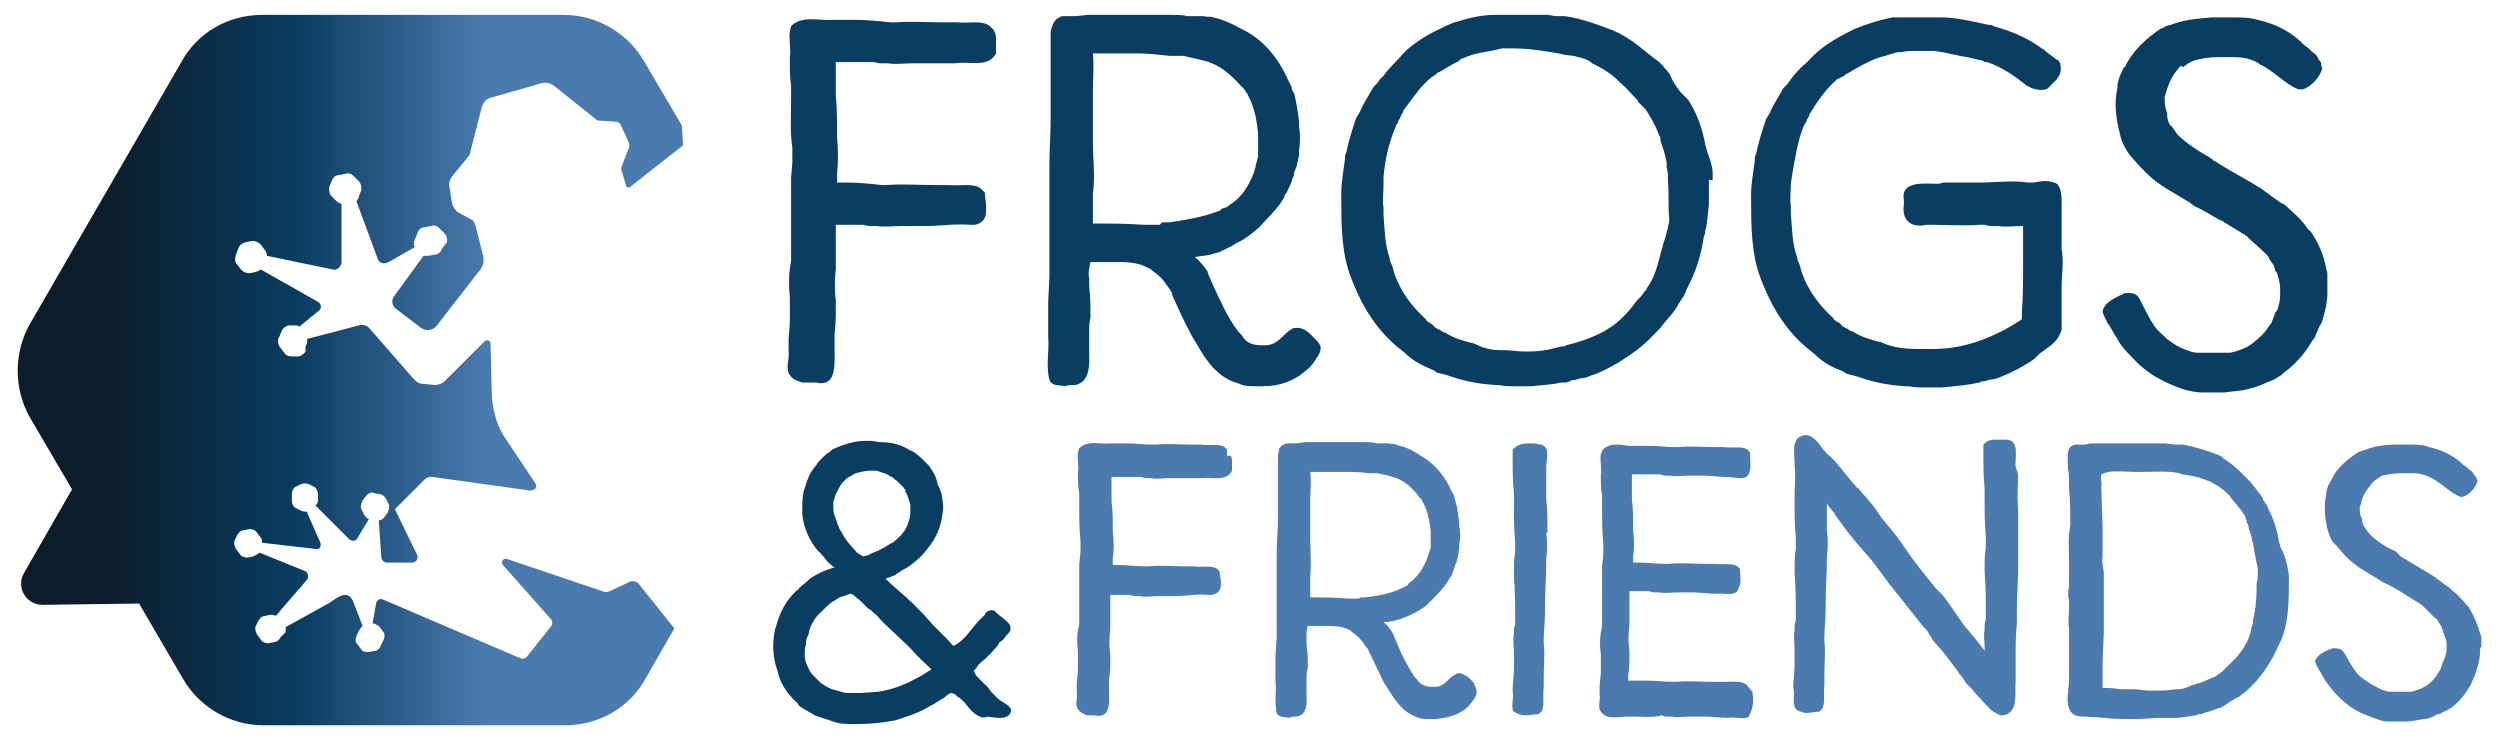 <?xml version="1.0" encoding="utf-8"?>
<!-- Generator: Adobe Illustrator 19.1.0, SVG Export Plug-In . SVG Version: 6.00 Build 0)  -->
<!DOCTYPE svg PUBLIC "-//W3C//DTD SVG 1.1//EN" "http://www.w3.org/Graphics/SVG/1.1/DTD/svg11.dtd">
<svg version="1.1" id="Ebene_1" xmlns="http://www.w3.org/2000/svg" xmlns:xlink="http://www.w3.org/1999/xlink" x="0px" y="0px"
	 viewBox="-199.4 391.5 201.3 59.5" style="enable-background:new -199.4 391.5 201.3 59.5;" xml:space="preserve">
<style type="text/css">
	.st0{fill:#0A3D62;}
	.st1{fill:#4B7AAE;}
	.st2{fill:url(#SVGID_1_);}
</style>
<path class="st0" d="M-119.3,394.1c0.1,0.2,0.1,0.5,0.1,0.7v1c-0.6,1.2-2.2,0.6-3.3,0.8h-3.5c-0.6,0-1.3,0.1-1.9,0h-0.3
	c-0.3,0-0.5,0-0.8-0.1h-3.1v2.7c0.1,1,0.1,2,0.1,3v0.4c0.1,1,0.1,1.9,0,2.9v0.7h0.8c0.9,0,1.9,0.1,2.8,0.2h0.4c1.3-0.1,2.6,0,3.8,0
	h1.2c0.8,0.1,2-0.2,2.6,0.3l0.3,0.3c0,0.4,0.1,0.8,0.1,1.1v0.4c0,0.7-0.4,1-0.9,1.1h-0.4c-1.2-0.1-2.4,0.1-3.6,0.1h-2
	c-0.6,0-1.3,0.1-1.9,0h-0.3c-0.3,0-0.5,0-0.8-0.1h-2.2v3.5c-0.1,0.9-0.1,1.8,0,2.6v0.4c0,0.8,0,1.5-0.1,2.3v1.2
	c0,1.2,0.2,3.1-1.5,2.7h-1.1l-0.3-0.1c-0.3-0.1-0.5-0.2-0.7-0.5c-0.4-0.5,0-1.3-0.1-1.9v-1l0.1-1.3v-2c-0.1-1-0.1-2,0.1-3v-0.3V408
	v-2.2l0.1-1.2v-1.2c-0.2-1.3-0.1-2.6-0.1-4v-1c-0.1-0.6-0.1-1.3-0.1-1.9v-0.4c0.1-0.6-0.1-1.5,0-2.1l0.1-0.4
	c0.9-0.9,2.3-0.4,3.4-0.5h1.8c0.9,0,1.9,0.1,2.8,0.2h0.4c1.3-0.1,2.6,0,3.8,0h1.2c0.8,0.1,2-0.2,2.6,0.3l0.3,0.3
	C-119.4,393.9-119.3,394.1-119.3,394.1z M-93.3,420.2l-0.2,0.3c-0.2,0.3-0.4,0.6-0.7,0.8c-1,0.9-2.2,1.3-3.5,1.3h-0.6
	c-0.5,0-0.9,0-1.3-0.2c-0.7-0.2-1.3-0.5-1.8-1c-0.5-0.4-0.8-0.9-1.1-1.3l-0.9-1.5c-0.6-1.1-1.1-2.2-1.6-3.3c0-0.2-0.1-0.3-0.2-0.5
	l-0.3-0.4c-0.3-0.5-0.7-0.8-1.1-1.1c-0.1-0.1-0.2-0.2-0.3-0.2c-0.7-0.4-1.5-0.5-2.3-0.5h-2.4c-0.1,0.5-0.2,0.9-0.1,1.3v0.4
	c0,0.5,0.1,1.1,0.1,1.7v1.1c-0.1,0.4-0.1,0.8-0.1,1.3v1.2c0,1,0.2,2.6-1.1,2.9h-0.3c-0.1,0-0.3,0-0.5,0.1c-0.5-0.1-1.1,0-1.3-0.5
	c-0.3-1.2,0-2.3-0.1-3.5v-0.5v-0.4v-1.9l0.1-2v-2.9v-3.7v-2.1v-0.4c0-1.2,0.1-2.4,0.1-3.6v-2.4v-4.5c0-0.3,0.1-0.5,0.2-0.8l0.2-0.3
	c0.1-0.1,0.2-0.1,0.3-0.2c0.1-0.1,0.3-0.1,0.5-0.1h0.7c0.4,0,0.8-0.1,1.2-0.1h6.6c0.1,0,1.2,0,1.2,0.1h1.4c0.3,0.1,0.6,0,0.8,0.1
	l0.4,0.1c0.6,0.2,1.3,0.5,1.8,0.8l0.4,0.2c1.5,0.8,2.7,2.3,3.4,3.9l0.3,0.6c0,0.2,0.1,0.4,0.2,0.5c0.2,0.8,0.3,1.5,0.4,2.3v0.4
	c0.1,0.6,0.1,1.3,0,1.9v0.4l-0.2,0.9l-0.2,0.5c0,0.1,0,0.3-0.1,0.4c-0.1,0.4-0.3,0.8-0.5,1.2c-0.1,0.1-0.2,0.3-0.2,0.4
	c-0.5,0.9-1.3,1.6-2,2.4l-0.6,0.5c-0.4,0.3-0.8,0.6-1.3,0.8l-0.3,0.2l-1,0.5l-0.4,0.1c-0.5,0.2-1.1,0.2-1.6,0.3
	c0.4,0.3,0.7,0.7,1,1.1l0.1,0.3l0.3,0.7c0.6,1.3,1.2,2.7,2.1,3.9l0.3,0.3c0.3,0.6,0.9,0.8,1.5,0.8h0.4c1,0,1.4-0.9,2.1-1.3
	c0.1-0.1,0.3-0.1,0.5-0.1c0.3,0,0.7,0.2,1,0.5l0.3,0.3l0.3,0.3c0.1,0.1,0.1,0.2,0.2,0.3C-93,419.6-93.1,419.9-93.3,420.2
	L-93.3,420.2z M-105.6,409.4h0.4c1.3-0.2,2.6-0.4,3.9-0.9c0.1,0,0.2-0.1,0.3-0.2l0.3-0.1c0.1,0,0.2-0.1,0.3-0.2c1-0.6,1.6-1.6,2-2.7
	c0-0.1,0.1-0.3,0.1-0.4c0-0.2,0.1-0.3,0.1-0.4l0.1-0.4v-0.4v-0.4v-1.1c-0.1-1-0.3-2.1-0.8-3c0-0.1-0.1-0.2-0.2-0.3
	c0-0.1-0.1-0.2-0.2-0.3l-0.2-0.2c-0.8-0.9-1.7-1.7-2.9-2l-0.4-0.1l-1.3-0.3h-1.1c-0.9-0.1-1.8-0.2-2.6-0.2h-3.6c0.1,1,0,2,0,3.1v4
	c0,1.4,0.2,2.8,0,4.2v2.4c1.3,0,2.7,0,4.1,0.1h1.3C-105.9,409.4-105.8,409.4-105.6,409.4z M-61.8,406v2c-0.1,0.7-0.1,1.4-0.3,2.1
	c0,0.1,0,0.3-0.1,0.4c-0.2,1.4-0.6,2.8-1.3,4.1l-0.3,0.7l-0.2,0.3l-0.2,0.3c-0.4,0.8-1,1.3-1.5,2l-0.3,0.3c-0.8,0.9-1.8,1.7-2.8,2.3
	l-0.3,0.2c-0.7,0.4-1.4,0.8-2.1,1l-0.5,0.2l-0.6,0.1l-0.3,0.1c-0.2,0-0.3,0-0.4,0.1l-0.3,0.1h-0.4c-0.8,0.2-1.6,0.2-2.4,0.3h-1.3
	c-0.4,0-0.9,0-1.3-0.1h-0.1H-79c-1.6-0.1-2.8-0.4-3.9-0.8l-0.8-0.2l-0.3-0.2c-1.2-0.5-1.8-0.9-2.3-1.4l-0.5-0.4
	c-1.6-1.3-2.8-3.1-3.6-5.1l-0.2-0.5c-0.8-2-0.8-4.4-0.8-6.4V407c0-0.8,0.2-1.9,0.3-2.7c0-0.2,0-0.4,0.1-0.5c0.2-1,0.5-1.9,0.8-2.8
	l0.3-0.5c0.3-0.7,0.7-1.3,1.1-2l0.3-0.3l0.2-0.3l0.3-0.3c0.5-0.7,1.1-1.2,1.6-1.8l0.3-0.3c0.8-0.7,1.8-1.3,2.7-1.7l0.4-0.2l0.7-0.3
	l0.4-0.1c0.9-0.3,1.9-0.5,2.9-0.5h4.2c0.2,0,0.5,0.1,0.7,0.1h0.7c1.4,0.2,2.7,0.7,4,1.2c0.1,0.1,0.3,0.1,0.4,0.2
	c1.2,0.6,2.1,1.5,3.2,2.3l0.3,0.3c0.2,0.3,0.5,0.5,0.6,0.8c0.2,0.5,0.5,0.9,0.8,1.3l0.3,0.3l0.3,0.3c0.1,0.1,0.1,0.2,0.2,0.3
	c0.6,1,1,2.2,1.2,3.3c0,0.1,0.1,0.3,0.1,0.4c0.1,0.2,0.1,0.4,0.2,0.6c0,0.1,0.1,0.2,0.1,0.3c0.1,0.3,0.2,0.7,0.2,1v0.6
	C-61.5,406-61.8,406-61.8,406z M-65.1,406.1v-0.3c0-0.3,0-0.5-0.1-0.8v-0.4c-0.1-0.6-0.3-1.2-0.5-1.8c0-0.1,0-0.3-0.1-0.4
	c-0.3-0.8-0.7-1.5-1.1-2.1l-0.3-0.3l-0.3-0.3c0-0.1-0.1-0.2-0.2-0.3l-0.2-0.2c-0.3-0.3-0.6-0.7-1-1l-0.2-0.2
	c-0.5-0.5-1.1-0.9-1.7-1.2l-0.4-0.2c-0.3-0.3-0.7-0.4-1.1-0.5l-0.4-0.1l-0.8-0.1l-0.4-0.1c-1.2-0.2-2.4-0.4-3.6-0.4h-1
	c-1,0.3-2.1,0.3-3.1,0.8c-0.1,0-0.3,0.1-0.3,0.2c-0.6,0.3-1.1,0.6-1.6,0.9c-0.1,0-0.2,0.1-0.3,0.2l-0.3,0.2c-0.8,0.6-1.4,1.5-2,2.3
	l-0.3,0.4c0,0.1-0.1,0.3-0.2,0.4c0,0.1-0.1,0.3-0.2,0.4c0,0.1-0.1,0.3-0.2,0.4c0,0,0,0.1-0.1,0.3c-0.5,1.2-0.8,2.6-0.9,3.9v0.6
	c0,0.6-0.1,1.3,0,1.8v0.6c0.1,1.2,0.1,2.4,0.5,3.5c0,0.2,0.1,0.4,0.2,0.6l0.2,0.7c0.5,1.4,1.4,2.6,2.5,3.6c0.1,0.2,0.3,0.3,0.5,0.4
	l0.3,0.3l0.4,0.2c0.1,0.1,0.3,0.2,0.4,0.2c0.6,0.4,1.3,0.6,2,0.8c0.2,0,0.4,0.1,0.6,0.2c0.6,0.3,1.3,0.4,1.9,0.4h0.3
	c0.5,0,1,0.1,1.5,0.1h0.5c0.7,0,1.4-0.1,2.1-0.3l0.4-0.1c0.2,0,0.3,0,0.4-0.1l0.4-0.1c1.5-0.4,3-1,4.1-2.1l0.3-0.3
	c0.3-0.3,0.6-0.7,0.9-1.1l0.3-0.3l0.3-0.4c0.1-0.1,0.2-0.2,0.2-0.3c0.9-1.2,1-2.7,1.5-4.1c0-0.1,0.1-0.3,0.1-0.4
	c0.1-0.3,0.1-0.5,0.2-0.8V409C-65.1,408-65,407.1-65.1,406.1L-65.1,406.1z M-33.4,414.6v3.3c0,0.1,0,0.3-0.1,0.4
	c-0.2,0.6-0.7,1-1.3,1.4c-0.1,0.1-0.3,0.2-0.4,0.3l-0.3,0.3l-0.1,0.1c-0.4,0.3-0.8,0.5-1.3,0.8c-0.4,0.2-0.8,0.4-1.3,0.6l-0.5,0.2
	l-0.6,0.1l-0.3,0.1c-0.2,0-0.3,0-0.4,0.1c-0.9,0.2-2,0.3-3.1,0.4h-1.3c-0.4,0-0.9,0-1.3-0.1h-0.1H-46c-1.6-0.1-2.8-0.4-3.9-0.8
	l-0.8-0.2l-0.3-0.2l-0.5-0.2c-0.7-0.3-1.3-0.7-1.8-1.2l-0.5-0.4c-1.6-1.3-2.8-3.1-3.6-5.1l-0.2-0.5c-0.8-2-0.8-4.4-0.8-6.4v-0.5
	c0-0.8,0.2-1.9,0.3-2.7c0-0.2,0-0.4,0.1-0.5c0.2-1,0.5-1.9,0.8-2.8l0.3-0.5c0.3-0.7,0.7-1.3,1.1-2l0.3-0.3c0.4-0.6,0.9-1.2,1.5-1.7
	l0.3-0.3c0.9-1,2.1-1.7,3.3-2.3l0.4-0.2c1-0.4,2-0.7,3-0.9h3.9c1.2,0,2.4,0.3,3.8,0.6c0.2,0,0.3,0,0.4,0.1c1.4,0.4,2.7,0.9,3.9,1.8
	c0.2,0.1,0.3,0.2,0.4,0.3l0.8,0.6c0.1,0,0.2,0.1,0.2,0.2c0.1,0,0.1,0.1,0.1,0.2c0.1,0.5,0,0.8-0.3,1.2l-0.3,0.3l-0.3,0.3
	c-0.1,0.1-0.2,0.2-0.3,0.2c-0.4,0.1-0.8,0-1.1-0.1l-0.4-0.2c-1-0.8-2-1.5-3.2-1.9c-0.1,0-0.3,0-0.3-0.1l-1.3-0.3l-0.6-0.1
	c-0.3-0.1-0.6-0.1-0.9-0.2l-0.5-0.1l-0.7-0.1H-45c-0.5,0-0.9,0-1.3,0.1h-0.3c-0.4,0.1-0.7,0.2-1,0.3l-0.4,0.1
	c-0.9,0.3-1.8,0.8-2.6,1.3c-0.1,0-0.2,0.1-0.3,0.2l-0.6,0.3c-0.9,0.8-1.6,1.8-2.2,2.8c0,0.1-0.1,0.3-0.2,0.4c0,0.1-0.1,0.3-0.2,0.4
	l-0.2,0.5c-0.4,1.1-0.6,2.5-0.8,3.6l-0.1,0.7c0,0.6-0.1,1.3,0,1.8v0.6c0.1,1.2,0.1,2.4,0.5,3.5c0,0.2,0.1,0.4,0.2,0.6l0.2,0.7
	c0.5,1.4,1.4,2.6,2.5,3.6c0.1,0.2,0.3,0.3,0.5,0.4l0.3,0.3l0.4,0.2c0.1,0.1,0.3,0.2,0.4,0.2c0.6,0.4,1.3,0.6,2,0.8
	c0.2,0,0.4,0.1,0.6,0.2c0.8,0.3,1.7,0.4,2.6,0.4h1.3c1.8,0,3.6-0.5,5.2-1.3l0.6-0.3c0.5-0.3,0.9-0.5,1.3-0.8v-0.5
	c0.1-1.4,0.1-2.7,0.1-4.1v-2.9h-0.1c-0.6,0-1.3,0.1-1.9,0h-0.3c-0.3,0-0.5,0-0.8-0.1H-40c-1.3,0.1-2.6,0-3.9,0h-0.4
	c-1.2,0.3-2-0.4-1.8-1.6v-0.4c-0.3-1.6,1.8-1.3,2.8-1.3l0.4-0.1h2.9c1.3,0,2.6-0.2,3.9,0h0.4c0.6-0.1,1.1-0.2,1.7,0
	c0.5,0.1,0.6,0.9,0.6,1.4v3.9C-33.2,412.7-33.4,413.6-33.4,414.6z M-12,415.1c0,0.8-0.2,1.5-0.4,2.2c0,0.1-0.1,0.3-0.2,0.4l-0.4,0.9
	c0,0.1-0.1,0.2-0.2,0.3c-0.5,0.9-1.1,1.6-1.9,2.3l-0.4,0.3l-0.2,0.2l-0.5,0.3c-0.1,0.1-0.3,0.1-0.4,0.2l-0.3,0.1
	c-0.4,0.2-0.9,0.4-1.4,0.5c-0.7,0.2-1.3,0.2-2,0.3h-1.8c-0.4,0-0.9-0.1-1.3-0.2s-0.8-0.3-1.1-0.4c-1.2-0.5-2.3-1.2-3.1-2.1
	c-0.5-0.5-1-1-1.3-1.6c-0.3-0.4-0.5-0.9-0.8-1.3l-0.3-0.6c0-0.1-0.1-0.2-0.1-0.3c0.1-0.8,1.2-1.2,1.8-1.5h0.4c0.3,0,0.6,0.1,0.8,0.5
	l0.2,0.4c0.3,0.6,0.6,1.2,1,1.8c0.3,0.4,0.7,0.7,1,1c0.5,0.4,1,0.7,1.6,0.9c0.3,0.1,0.5,0.2,0.8,0.2h2.7c0.5-0.1,1-0.3,1.4-0.5
	l0.3-0.2c0.5-0.4,1-0.8,1.3-1.3l0.3-0.4l0.3-0.8l0.2-0.3l0.1-0.4c0.1-0.3,0.1-0.7,0.1-1v-0.3c0-0.3-0.1-0.7-0.2-1
	c0-0.2-0.1-0.3-0.2-0.4l-0.1-0.4c-0.1-0.2-0.3-0.4-0.4-0.6c0-0.1-0.1-0.2-0.2-0.3l-0.3-0.3l-1-0.9l-0.3-0.3l-1.8-1.1
	c-0.1-0.1-0.3-0.2-0.4-0.2c-0.7-0.4-1.3-0.8-2-1.1l-0.4-0.3c-1.1-0.7-2.4-1.3-3.4-2.3l-0.3-0.3l-0.3-0.3l-0.8-0.9l-0.2-0.3
	c-0.2-0.3-0.4-0.7-0.5-1l-0.1-0.4c-0.3-1.2-0.5-2.5-0.2-3.7v-0.3c0.1-0.4,0.2-0.8,0.4-1.1c0-0.1,0.1-0.3,0.2-0.3
	c0.6-1.3,1.7-2.3,2.9-3.1c0.1,0,0.3-0.1,0.4-0.2l0.4-0.1c1-0.4,2.1-0.5,3.3-0.6h1.7c0.5,0,1.1,0,1.6,0.1l0.4,0.1
	c1.3,0.3,2.4,0.8,3.4,1.7l0.3,0.3l0.4,0.3l0.3,0.3c0.2,0.1,0.4,0.3,0.5,0.6c0.1,0.1,0.2,0.2,0.2,0.3c0,0.1,0,0.3,0.1,0.4
	c-0.2,0.7-0.9,1.5-1.6,1.7h-0.3c-1.1-0.4-2-1.5-3.1-2l-0.3-0.2c-0.6-0.3-1.2-0.4-1.8-0.4h-1.2c-0.8,0-1.5,0.1-2.1,0.3l-0.4,0.2
	l-0.4,0.3l-0.2-0.1c-0.6,0.6-1,1.4-1.2,2.2l-0.1,0.3c0,0.3,0,0.7,0.1,1l0.1,0.3v0.3l0.1,0.4c0.1,0.2,0.1,0.3,0.3,0.4l0.4,0.6
	c0.7,0.7,1.6,1.3,2.5,1.8l0.3,0.2c0.1,0.1,0.2,0.2,0.3,0.2l0.3,0.2c1.1,0.7,2.3,1.3,3.4,2l0.4,0.3l1.1,0.8l0.4,0.2l0.3,0.3
	c0.6,0.5,1.1,1,1.5,1.6l0.3,0.3c0.6,0.9,1,1.8,1.2,2.9l0.1,0.4V415.1z M-118,448.8c-0.2,0.7-1.2,0.5-1.9,0.4c-0.2,0.1-0.4,0.1-0.6,0
	c-0.5-0.2-0.9-0.7-1.2-1.1l-0.2-0.2c-0.1-0.1-0.2-0.2-0.4-0.3l-0.2-0.2l-0.3-0.1c-0.1,0-0.4,0.2-0.6,0.4l-0.2,0.1
	c-0.3,0.2-0.6,0.4-1,0.6c-0.8,0.5-1.8,0.8-2.7,1.1c-1,0.2-2.1,0.3-3.1,0.3h-0.2c-0.6,0-1.2,0-1.7-0.2l-0.3-0.1
	c-0.2-0.1-0.4-0.1-0.6-0.2l-0.6-0.2c-0.3-0.2-0.7-0.4-1-0.6c-0.2-0.1-0.3-0.2-0.4-0.4c-0.8-0.7-1.4-1.6-1.6-2.6l-0.1-0.3
	c-0.3-1-0.3-2-0.1-3c0-0.1,0.1-0.2,0.1-0.3c0.3-1.1,0.8-2.1,1.7-2.9c0.1,0,0.1-0.1,0.2-0.2l0.6-0.5l0.2-0.2c0.6-0.4,1.2-0.7,2-0.9
	c-0.2-0.1-0.2-0.2-0.4-0.3c0-0.1-0.1-0.1-0.2-0.2l-0.3-0.4l-0.2-0.2c0-0.1-0.1-0.1-0.2-0.2c-0.7-0.8-1.2-1.9-1.3-3v-0.3
	c0-0.5,0-1,0.1-1.5c0-0.1,0.1-0.2,0.1-0.3c0.2-0.7,0.4-1.2,0.8-1.7c0.1-0.1,0.2-0.2,0.2-0.3c0.3-0.3,0.6-0.7,1-0.9l0.2-0.2
	c0.2-0.1,0.5-0.2,0.7-0.3l0.3-0.1c0.6-0.2,1.1-0.3,1.7-0.3h0.5l0.6,0.1c0.7,0,1.5,0.1,2.2,0.5c0.2,0.1,0.3,0.2,0.4,0.2
	c0.4,0.2,0.8,0.6,1.2,1l0.2,0.2c0.3,0.4,0.6,0.9,0.7,1.5l0.1,0.2c0.1,0.2,0.1,0.3,0.2,0.5c0.1,0.5,0.2,1.1,0.1,1.6
	c-0.1,0.9-0.4,1.8-1,2.6c-0.5,0.7-1,1.2-1.7,1.7c-0.3,0.2-0.6,0.3-0.8,0.5c-0.1,0-0.2,0.1-0.3,0.2l-0.8,0.3c0.7,0.7,1.5,1.3,2.2,2
	c0.1,0,0.1,0.1,0.1,0.1l0.7,0.7l0.9,1l0.9,0.9l0.2,0.2c0.2,0.2,0.4,0.5,0.5,0.5c0.8-0.4,1.3-1.2,1.9-1.9l0.2-0.2l0.2-0.2l0.2-0.2
	c0-0.1,0.1-0.2,0.1-0.2c0.3-0.2,0.5-0.2,0.7-0.1l0.2,0.2c0.4,0.4,1.5,0.9,0.9,1.6l-0.2,0.2c-0.1,0.2-0.3,0.4-0.5,0.5
	c-0.1,0.1-0.1,0.1-0.1,0.2l-0.7,0.8c-0.1,0.1-0.2,0.1-0.2,0.2l-0.7,0.6l-0.2,0.3l-0.2,0.2l0.1,0.2l0.1,0.2l0.6,0.6l0.2,0.2l0.2,0.2
	c0.1,0.2,0.3,0.4,0.5,0.6l0.2,0.2C-118.7,448.1-117.9,448.3-118,448.8L-118,448.8z M-134.6,444.3c0,0.3,0.1,0.6,0.2,0.8
	c0.1,0.2,0.2,0.5,0.4,0.7l0.7,0.7c0.3,0.2,0.6,0.4,0.9,0.5c0.4,0.1,0.7,0.2,1.1,0.3h1.2l1.4-0.1c0.7-0.1,1.4-0.3,2.1-0.6
	c0.5-0.2,1-0.5,1.4-0.7l0.8-0.5c-0.5-0.5-1.1-1-1.6-1.6l-0.4-0.4l-1.8-1.7l-0.2-0.2c-0.2-0.2-0.4-0.5-0.7-0.7l-0.2-0.2l-0.2-0.1
	l-0.2-0.2l-0.2-0.2l-0.2-0.2l-0.6-0.5l-0.2-0.1l-0.9,0.3c-0.1,0.1-0.2,0.1-0.3,0.2c-0.2,0.1-0.5,0.3-0.7,0.5l-0.2,0.2l-0.2,0.2
	c-0.6,0.5-1,1.2-1.1,1.9l-0.1,0.2c-0.1,0.2-0.1,0.4-0.1,0.6C-134.6,443.6-134.6,443.9-134.6,444.3L-134.6,444.3z M-126.1,432.1
	c-0.1-0.2-0.1-0.4-0.2-0.6c0-0.1-0.1-0.2-0.2-0.4v-0.2c-0.1,0-0.1-0.1-0.2-0.2l-0.1-0.1l-0.2-0.2l-0.2-0.2c-0.2-0.1-0.2-0.2-0.4-0.3
	l-0.2-0.1c-0.1-0.1-0.2-0.1-0.4-0.2c-0.4-0.1-0.5-0.2-0.7-0.2h-0.4c-0.4,0-0.8,0.1-1.2,0.2l-0.5,0.3c-0.1,0-0.2,0.1-0.3,0.2
	l-0.2,0.2c-0.2,0.2-0.3,0.4-0.4,0.6l-0.2,0.4c-0.1,0.2-0.1,0.4-0.2,0.6v0.5c0,0,0,0.4,0.1,0.6c0.1,0.2,0.1,0.4,0.2,0.5
	c0,0.1,0,0.2,0.1,0.3l0.1,0.3l0.2,0.3c0.3,0.7,0.9,1.2,1.2,1.6l0.5,0.3l0.4-0.1l0.2-0.1l0.2-0.1c0.6-0.2,1.2-0.6,1.7-0.9
	c0.2-0.2,0.5-0.4,0.7-0.7c0.2-0.2,0.3-0.5,0.4-0.7c0.1-0.3,0.2-0.6,0.2-0.9C-126.1,432.8-126.1,432.1-126.1,432.1z"/>
<path class="st1" d="M-100.3,428.2c0.1,0.2,0.1,0.3,0.1,0.5v0.7c-0.4,0.9-1.7,0.5-2.5,0.6h-2.6c-0.5,0-0.9,0.1-1.4,0h-0.2
	c-0.2,0-0.4,0-0.6-0.1h-2.4v2c0.1,0.7,0.1,1.5,0.1,2.2v0.3c0.1,0.7,0.1,1.4,0,2.1v0.5h0.5c0.7,0,1.4,0.1,2.1,0.1h0.3
	c0.9-0.1,1.9,0,2.8,0h0.8c0.6,0.1,1.5-0.1,1.9,0.2l0.2,0.2c0,0.3,0.1,0.6,0.1,0.8v0.3c0,0.5-0.3,0.7-0.7,0.8h-0.3
	c-0.9-0.1-1.8,0.1-2.6,0.1h-1.5c-0.5,0-0.9,0.1-1.4,0h-0.2c-0.2,0-0.4,0-0.6-0.1h-1.6v2.8c-0.1,0.7-0.1,1.3,0,2v0.3
	c0,0.6,0,1.2-0.1,1.7v0.9c0,0.9,0.2,2.3-1.2,2h-0.6l-0.2-0.1c-0.2-0.1-0.4-0.2-0.5-0.4c-0.3-0.4,0-0.9-0.1-1.4v-0.7l0.1-1V444
	c-0.1-0.7-0.1-1.5,0.1-2.2v-0.2v-3.1v-1.6l0.1-0.9v-0.9c-0.1-1-0.1-2-0.1-3v-0.9c-0.1-0.5-0.1-1-0.1-1.5v-0.2c0.1-0.5-0.1-1.1,0-1.6
	l0.1-0.3c0.7-0.7,1.7-0.3,2.5-0.4h1.3c0.7,0,1.4,0.1,2.1,0.1h0.3c0.9-0.1,1.9,0,2.8,0h0.8c0.6,0.1,1.5-0.1,1.9,0.2l0.2,0.2v0.5
	H-100.3L-100.3,428.2z M-80.6,447.6l-0.1,0.2c-0.2,0.2-0.3,0.4-0.5,0.6c-0.7,0.7-1.7,0.9-2.6,1h-0.4c-0.3,0-0.7,0-1-0.1
	c-0.5-0.2-0.9-0.4-1.3-0.8c-0.3-0.3-0.6-0.7-0.8-1l-0.7-1.1c-0.4-0.8-0.8-1.7-1.2-2.5c0-0.1-0.1-0.2-0.2-0.3l-0.2-0.3
	c-0.2-0.3-0.5-0.6-0.8-0.8c-0.1-0.1-0.2-0.1-0.2-0.2c-0.5-0.3-1.1-0.4-1.7-0.4h-1.8c-0.1,0.3-0.1,0.7-0.1,1v0.3
	c0,0.4,0.1,0.8,0.1,1.3v0.8c-0.1,0.3-0.1,0.6-0.1,0.9v0.9c0,0.8,0.2,1.9-0.8,2.1h-0.2c0,0-0.2,0-0.4,0.1c-0.4-0.1-0.8,0-1-0.4
	c-0.2-0.9,0-1.7-0.1-2.6v-0.4v-0.3v-1.3l0.1-1.5v-2.1v-2.8v-1.6V436c0-0.9,0.1-1.8,0.1-2.7v-1.7v-3.4c0-0.2,0.1-0.4,0.1-0.6l0.2-0.2
	c0.1-0.1,0.1-0.1,0.2-0.1c0.1-0.1,0.2-0.1,0.4-0.1h0.5c0.3,0,0.6-0.1,0.9-0.1h4.7c0.1,0,0.9,0,0.9,0.1h1c0.2,0.1,0.4,0,0.6,0.1
	l0.3,0.1c0.5,0.1,0.9,0.3,1.4,0.6l0.3,0.2c1.1,0.6,2,1.7,2.5,2.9c0.1,0.1,0.2,0.3,0.2,0.4c0,0.1,0.1,0.3,0.1,0.4
	c0.2,0.6,0.2,1.2,0.3,1.7v0.3c0.1,0.5,0.1,0.9,0,1.4v0.3l-0.1,0.7l-0.1,0.3c0,0.1,0,0.2-0.1,0.3l-0.3,0.9c-0.1,0.1-0.1,0.2-0.2,0.3
	c-0.4,0.7-0.9,1.2-1.5,1.8l-0.4,0.4c-0.3,0.2-0.6,0.4-1,0.6l-0.2,0.1l-0.7,0.3l-0.3,0.1c-0.4,0.1-0.8,0.2-1.2,0.2
	c0.3,0.2,0.5,0.5,0.7,0.8l0.1,0.2l0.2,0.5c0.4,1,0.9,2,1.5,2.9l0.2,0.2c0.2,0.4,0.7,0.6,1.2,0.6h0.3c0.7,0,1-0.7,1.6-1
	c0.1-0.1,0.2-0.1,0.3-0.1c0.2,0,0.5,0.2,0.7,0.3l0.2,0.2l0.2,0.2c0.1,0.1,0.1,0.1,0.1,0.2C-80.4,447.2-80.5,447.4-80.6,447.6z
	 M-89.8,439.6h0.3c1-0.1,2-0.3,2.9-0.7c0.1,0,0.1-0.1,0.2-0.1l0.2-0.1c0.1,0,0.2-0.1,0.2-0.2c0.7-0.5,1.2-1.2,1.5-2
	c0-0.1,0.1-0.2,0.1-0.3c0-0.1,0.1-0.2,0.1-0.3l0.1-0.3v-0.3V435v-0.8c-0.1-0.7-0.2-1.5-0.6-2.2c0-0.1-0.1-0.1-0.1-0.2
	s-0.1-0.2-0.2-0.2l-0.1-0.2c-0.6-0.7-1.2-1.3-2.1-1.5l-0.3-0.1l-0.9-0.2h-0.7c-0.7-0.1-1.3-0.1-2-0.1h-2.7c0.1,0.7,0,1.5,0,2.3v3
	c0,1,0.1,2.1,0,3.1v1.7c1,0,2,0,3.1,0.1h0.9C-90,439.6-89.9,439.6-89.8,439.6z M-74.9,434.4c0.1,0.7,0.1,1.4,0,2.1v0.3
	c0,1.2-0.1,2.4-0.1,3.6v0.5c0,0.7-0.1,1.4-0.1,2.1v0.3c0.1,0.9,0,1.9,0,2.8v0.8c-0.1,0.6,0.1,1.5-0.2,1.9l-0.2,0.2
	c-0.3,0-0.7,0.1-1,0.1c-0.4,0-0.7-0.1-1-0.3c-0.1-0.1-0.1-0.2-0.1-0.2c-0.1-0.4,0.1-1,0-1.4v-0.3l0.1-1.4V444c0-0.5-0.1-0.9,0-1.4
	v-0.2c0-0.2,0-0.4,0.1-0.6v-0.2c0-1.2,0-2.5-0.1-3.7v-0.3c0-0.5,0-1.1,0.1-1.6v-0.9c-0.1-1-0.1-2-0.1-3v-0.9
	c-0.1-0.9-0.1-1.9-0.1-2.8v-0.2V428v-0.2c0-0.1,0-0.1,0.1-0.2c0.3-0.3,0.7-0.4,1.2-0.4c0.3,0,0.6,0,0.9,0.1c0.1,0,0.2,0,0.3,0.1
	c0.5,0.3,0.2,1.2,0.2,1.7v2.6c0.1,0.7,0.1,1.5,0.1,2.2v0.5C-74.8,434.4-74.9,434.4-74.9,434.4z M-58.3,447.2
	c0.1,0.6,0.1,1.2-0.2,1.8c0,0.1-0.1,0.2-0.1,0.2c-0.1,0.1-0.2,0.1-0.2,0.1c-0.4,0.1-1-0.1-1.4,0h-0.3l-1.4-0.1h-1.5
	c-0.5,0-0.9,0.1-1.4,0h-0.5c-0.1,0-0.2-0.1-0.3-0.1c-0.7,0.2-1.5,0.1-2.2,0.1h-0.6c-0.7,0-1.6,0.3-2.1-0.4c-0.3-0.4,0-0.9-0.1-1.4
	v-0.7l0.1-1v-1.5c-0.1-0.7-0.1-1.5,0.1-2.2v-0.2v-3.1v-1.6l0.1-0.9v-0.9c-0.1-1-0.1-2-0.1-3v-0.9c-0.1-0.5-0.1-1-0.1-1.5v-0.2
	c0.1-0.5-0.1-1.1,0-1.6l0.1-0.3c0.5-0.7,1.5-0.5,2.2-0.4h1.6c0.7,0,1.4,0.1,2.1,0.1h0.3c0.9-0.1,1.9,0,2.8,0h0.8
	c0.6,0.1,1.5-0.1,1.9,0.2l0.2,0.2c0,0.7,0.3,2-0.6,2.1h-0.2c-0.3,0-0.7-0.1-1-0.1h-0.3l-1.4-0.1h-1.5c-0.5,0-0.9,0.1-1.4,0h-0.2
	c-0.2,0-0.4,0-0.6-0.1H-68v2c0.1,0.7,0.1,1.5,0.1,2.2v0.3c0.1,0.7,0.1,1.4,0,2.1v0.5h0.5c0.7,0,1.4,0.1,2.1,0.1h0.3
	c0.9-0.1,1.9,0,2.8,0h0.8c0.6,0.1,1.5-0.1,1.9,0.2l0.2,0.2c0,0.4,0.1,0.9,0,1.3l-0.1,0.2c-0.1,0.7-0.9,0.5-1.4,0.5h-0.7l-1.4-0.1
	h-1.5c-0.5,0-0.9,0.1-1.4,0H-66c-0.2,0-0.4,0-0.6-0.1h-1.6v2.8c-0.1,0.7-0.1,1.3,0,2v0.3c0,0.6,0,1.2-0.1,1.7v0.4h1.5
	c0.7,0,1.4,0.1,2.1,0.1h0.3c0.9-0.1,1.9,0,2.8,0h1.2c0.5,0,1.1-0.1,1.6,0.2L-58.3,447.2L-58.3,447.2z M-36.9,429.8
	c0,0.8-0.1,1.7,0,2.6v4.8c0,1.1-0.1,2.1-0.1,3.2v1.3c-0.1,0.9-0.1,1.8-0.1,2.7v1.9c-0.1,0.9,0.3,2.7-1.1,2.8c-0.1,0-0.2,0-0.3-0.1
	c-0.6-0.2-1-0.8-1.4-1.2c0-0.1-0.1-0.1-0.2-0.2c-0.2-0.2-0.4-0.5-0.6-0.7l-0.2-0.2l-0.2-0.2l-0.1-0.2c-0.2-0.3-0.4-0.5-0.4-0.5
	l-0.2-0.3l-0.9-1.2c-0.3-0.4-0.7-0.8-1.1-1.3l-0.1-0.2c-0.2-0.2-0.2-0.4-0.4-0.6l-0.2-0.2c-0.9-1.1-1.8-2.3-2.8-3.5l-0.2-0.3
	l-1.2-1.6l-0.7-0.8c-0.8-0.9-1.5-1.8-2.2-2.8c-0.1-0.2-0.1-0.2-0.2-0.3l-0.4-0.5l-0.1-0.2v2.2c0.1,0.7,0.1,1.4,0,2.1v0.3
	c0,1.2-0.1,2.4-0.1,3.6v0.5c0,0.7-0.1,1.4-0.1,2.1v0.3c0.1,0.9,0,1.9,0,2.8v0.8c-0.1,0.6,0.1,1.5-0.2,1.9l-0.2,0.2
	c-0.3,0-0.7,0.1-1,0.1h-0.2l-0.3-0.1c-0.9-0.2-0.4-1.2-0.6-1.9v-0.3l0.1-1.4v-1.5c0-0.5-0.1-0.9,0-1.4v-0.2c0-0.2,0-0.4,0.1-0.6
	v-0.2c0-1.2,0-2.5-0.1-3.7v-0.3c0-0.5,0-1.1,0.1-1.6v-0.9c-0.1-1-0.1-2-0.1-3v-0.3c0-0.8,0.1-1.7,0-2.5v-0.3c0-0.5-0.1-0.9,0-1.4
	c0-0.1,0.1-0.2,0.1-0.3c0.1-0.2,0.2-0.3,0.5-0.4c0.7-0.3,1.3,0.5,1.7,1.1l0.2,0.2c0.1,0.1,0.1,0.2,0.2,0.2c0.8,0.7,1.3,1.5,2,2.3
	l0.2,0.2c0.1,0.2,0.2,0.2,0.2,0.2c0.6,0.7,1.2,1.3,1.7,2.1l0.2,0.3c0.6,0.7,1.1,1.3,1.6,2l0.2,0.3c0.8,1.2,1.7,2.3,2.6,3.4l0.2,0.2
	l0.3,0.3c0.5,0.6,1,1.4,1.5,2.1l0.2,0.3c0.6,0.7,1.2,1.4,1.7,2.1v-0.3c0-0.5-0.1-0.9,0-1.4V442c0-0.2,0-0.4,0.1-0.6v-0.2
	c0-1.2,0-2.5-0.1-3.7v-0.3c0-0.5,0-1.1,0.1-1.6v-0.9c-0.1-1-0.1-2-0.1-3v-0.9c-0.1-0.9-0.1-1.9-0.1-2.8v-0.2v-0.2v-0.2
	c0-0.1,0-0.1,0.1-0.2c0.2-0.2,0.5-0.3,0.7-0.3h1c1.2,0,0.7,1.5,0.8,2.2C-36.9,429.6-36.9,429.7-36.9,429.8L-36.9,429.8z
	 M-15.1,437.8v0.4c0,1.6,0,3.3-0.6,4.8l-0.2,0.4c-0.6,1.4-1.5,2.8-2.7,3.8l-0.4,0.3l-0.1,0.1c-0.5,0.2-1,0.6-1.5,0.9h-0.1
	c-0.5,0.2-1.2,0.4-1.2,0.4s-0.1,0-0.2,0.1h-0.2c-0.6,0.2-1.1,0.2-1.7,0.3h-1.4c-0.4,0-1.6,0.1-2,0.1c-0.3,0-2.2,0-2.5-0.1h-0.3
	c-0.3-0.1-0.7,0-1.1-0.1h-0.4c-1.6,0-1.2-1.7-1.1-2.8v-0.3v-1.5v-2.1v-0.3c-0.1-0.7,0-1.3,0-2v-0.3c-0.1-0.4-0.1-0.8,0-1.2v-2
	c0-1-0.1-1.9,0.1-2.9v-0.3c0-0.8,0-1.7-0.1-2.6v-0.3c0-0.5,0-1-0.1-1.5V429c0-0.8-0.2-1.8,0.9-1.7h0.5c0.3-0.1,0.6-0.1,0.8-0.1h5.6
	l0.9,0.1h0.6c1,0.2,2,0.5,3,0.9c0.1,0.1,0.2,0.1,0.2,0.2c0.5,0.3,1,0.7,1.4,1.1l0.2,0.2l0.5,0.5l0.1,0.1l0.3,0.4
	c0.1,0,0.1,0.1,0.1,0.1c0.2,0.3,0.4,0.5,0.6,0.8v0.1l0.2,0.3c0,0.1,0,0.1,0.1,0.1l0.2,0.5l0.2,0.4c0.3,0.7,0.5,1.4,0.6,2.1
	c0,0.1,0.1,0.2,0.1,0.4C-15.3,436.4-15.2,437.2-15.1,437.8L-15.1,437.8z M-17.6,437.3l-0.1-0.5c-0.2-0.9-0.3-1.9-0.6-2.7l-0.1-0.4
	c-0.1-0.1-0.1-0.2-0.1-0.3c-0.1-0.1-0.1-0.2-0.1-0.3l-0.4-0.6l-0.1-0.1c-0.2-0.3-0.6-0.7-0.8-1c0-0.1-0.1-0.1-0.1-0.1l-0.2-0.2
	l-0.1-0.1l-0.3-0.2l-0.1-0.1c-0.2-0.1-0.5-0.3-0.7-0.4l-0.2-0.1h-0.1l-0.2-0.1c-0.5-0.2-1.1-0.3-1.7-0.4c-0.1,0-0.2,0-0.3-0.1
	c-1-0.2-2-0.1-3-0.1h-0.6c-0.4,0-1.7-0.1-2.1,0h-0.1l-0.2,0.1c-0.6,0-0.2,0.7-0.3,1.1v0.2l0.1,3v2.4c-0.1,0.5,0.1,1,0.1,1.4v4.3
	c0,1-0.1,2.1-0.1,3.1v1.8h0.5c0.4,0,0.7,0.1,1.1,0.1h1.1l0.9,0.1h1.3c0.4,0,0.7-0.1,1.1-0.1h0.1c0.3,0,0.6-0.1,0.8-0.2
	c0.1,0,0.2-0.1,0.2-0.1l1-0.3l0.2-0.1c0.2-0.1,0.5-0.2,0.7-0.3c0.1,0,0.2-0.1,0.3-0.2l0.3-0.2l0.2-0.2l0.3-0.3
	c0.8-0.7,1.5-1.6,1.8-2.6l0.1-0.5c0.1-0.2,0.1-0.3,0.1-0.5c0.2-0.8,0.3-1.7,0.3-2.6v-0.4C-17.6,438.2-17.6,437.7-17.6,437.3
	L-17.6,437.3z M0.3,443.8c0,0.6-0.1,1.1-0.3,1.7c0,0.1-0.1,0.2-0.1,0.3l-0.3,0.7c0,0.1-0.1,0.2-0.1,0.2c-0.4,0.7-0.8,1.2-1.4,1.7
	l-0.3,0.2l-0.2,0.1l-0.4,0.2C-2.9,449-3,449-3.1,449l-0.2,0.1c-0.3,0.2-0.7,0.3-1,0.3c-0.5,0.1-1,0.2-1.5,0.2h-1.3
	c-0.3,0-0.7-0.1-0.9-0.2c-0.3-0.1-0.6-0.2-0.8-0.3c-0.9-0.3-1.7-0.9-2.3-1.5c-0.4-0.4-0.7-0.8-1-1.2c-0.2-0.3-0.4-0.7-0.6-1
	l-0.2-0.4c0-0.1-0.1-0.2-0.1-0.2c0.1-0.6,0.9-0.9,1.4-1.1h0.3c0.2,0,0.5,0.1,0.6,0.3l0.2,0.3c0.2,0.4,0.5,0.9,0.8,1.3
	c0.2,0.3,0.5,0.5,0.8,0.7c0.4,0.3,0.8,0.5,1.2,0.7c0.2,0.1,0.4,0.1,0.6,0.2h1.9c0.3-0.1,0.7-0.2,1-0.4l0.2-0.1
	c0.4-0.3,0.7-0.6,0.9-1l0.2-0.3l0.2-0.6l0.1-0.2l0.1-0.3c0.1-0.2,0.1-0.5,0.1-0.8v-0.2c0-0.2-0.1-0.5-0.2-0.7c0-0.1-0.1-0.2-0.1-0.3
	l-0.1-0.3c-0.1-0.2-0.2-0.3-0.3-0.5c0-0.1-0.1-0.2-0.2-0.2l-0.2-0.2l-0.7-0.7l-0.2-0.2l-1.3-0.8c-0.1-0.1-0.2-0.1-0.3-0.2
	c-0.5-0.3-1-0.6-1.5-0.8l-0.3-0.2c-0.8-0.5-1.8-1-2.5-1.7l-0.2-0.2l-0.2-0.2l-0.6-0.7l-0.2-0.2c-0.2-0.2-0.3-0.5-0.4-0.8l-0.1-0.3
	c-0.2-0.9-0.3-1.8-0.1-2.7v-0.2c0.1-0.3,0.1-0.6,0.3-0.8c0-0.1,0.1-0.2,0.1-0.2c0.4-1,1.3-1.7,2.2-2.3c0.1,0,0.2-0.1,0.3-0.1
	l0.3-0.1c0.8-0.3,1.6-0.4,2.4-0.4h1.2c0.4,0,0.8,0,1.2,0.1l0.3,0.1c0.9,0.2,1.8,0.6,2.5,1.2l0.2,0.2l0.3,0.2l0.2,0.2
	c0.2,0.1,0.3,0.2,0.4,0.4c0.1,0.1,0.1,0.2,0.2,0.2c0,0.1,0,0.2,0.1,0.3c-0.1,0.5-0.7,1.2-1.2,1.3h-0.2c-0.8-0.3-1.5-1.1-2.3-1.5
	l-0.2-0.1c-0.4-0.2-0.9-0.3-1.3-0.3H-6c-0.6,0-1.1,0.1-1.6,0.2l-0.3,0.2l-0.3,0.2l-0.2,0.2c-0.4,0.5-0.8,1-0.9,1.7l-0.1,0.2
	c0,0.2,0,0.5,0.1,0.8l0.1,0.2v0.2l0.1,0.3c0.1,0.1,0.1,0.2,0.2,0.3l0.3,0.4c0.5,0.5,1.2,1,1.9,1.3l0.2,0.1c0.1,0.1,0.2,0.1,0.2,0.2
	l0.2,0.2c0.8,0.5,1.7,1,2.5,1.5l0.3,0.2l0.8,0.6l0.3,0.2L-2,439c0.4,0.3,0.8,0.7,1.2,1.2l0.2,0.2c0.4,0.7,0.7,1.4,0.9,2.1l0.1,0.3
	v0.8C0.3,443.6,0.3,443.7,0.3,443.8L0.3,443.8z"/>
<g>
	
		<linearGradient id="SVGID_1_" gradientUnits="userSpaceOnUse" x1="-197.975" y1="1204.78" x2="-144.4" y2="1204.78" gradientTransform="matrix(1 0 0 1 0 -783.49)">
		<stop  offset="0.131" style="stop-color:#0B1D2A"/>
		<stop  offset="0.421" style="stop-color:#0A3D62"/>
		<stop  offset="0.704" style="stop-color:#4B7AAE"/>
	</linearGradient>
	<path class="st2" d="M-147.9,438.6c-0.2-0.3-0.6-0.4-0.9-0.2l-1.5,0.7c-0.2,0.1-0.4,0.1-0.6,0l-7.7-2.6c-0.3-0.1-0.5,0.3-0.3,0.5
		l3.9,4.4c0.1,0.1,0.1,0.4,0,0.5l-2,2.5c-0.1,0.1-0.3,0.2-0.5,0.1l-11-4.7c-0.4-0.2-0.5,0.1-0.6,0.2l-0.3,1.7c0.2,0,0.3,0.1,0.5,0.2
		l0.3,0.4c0.2,0.2,0.2,0.4,0.1,0.7l-0.2,0.4c-0.1,0.3-0.3,0.5-0.5,0.5l-0.5,0.1c-0.2,0-0.5,0-0.6-0.2l-0.3-0.4
		c-0.2-0.2-0.2-0.4-0.1-0.7l0.2-0.4c0.1-0.2,0.2-0.3,0.3-0.4l-0.7-1.8c-0.4-1.2-1.2-0.6-1.9-0.1l-3.6,2v0.4l-0.4,0.4
		c-0.1,0.2-0.3,0.4-0.5,0.4l-0.5,0.1c-0.2,0-0.5-0.1-0.6-0.3l-0.3-0.4c-0.1-0.2-0.2-0.5-0.1-0.7l0.2-0.4c0.1-0.2,0.3-0.4,0.5-0.4
		l0.5-0.1c0.1,0,0.3,0,0.4,0.1l2.5-2.9c0.2-0.2,0.1-0.6-0.1-0.7l-3.7-1.5c-0.1,0.1-0.3,0.2-0.5,0.3l-0.5,0.1c-0.2,0-0.5-0.1-0.6-0.3
		l-0.3-0.4c-0.1-0.2-0.2-0.5-0.1-0.7l0.2-0.4c0.1-0.2,0.3-0.4,0.5-0.4l0.5-0.1c0.2,0,0.5,0.1,0.6,0.3l0.3,0.4
		c0.1,0.1,0.1,0.2,0.1,0.4l4.3,0.5c0.3,0.1,0.5-0.2,0.4-0.5l-1.1-2.5c-0.2,0-0.3,0-0.5-0.1l-0.4-0.2c-0.2-0.1-0.3-0.4-0.3-0.6v-0.5
		c0-0.2,0.1-0.5,0.3-0.6l0.4-0.2c0.2-0.1,0.5-0.1,0.7,0l0.4,0.2c0.2,0.1,0.3,0.4,0.3,0.6v0.5c0,0.2-0.1,0.3-0.2,0.4l2.7,2.7
		c0.2,0.2,0.6,0.2,0.7-0.1l0.9-1.5c-0.2-0.1-0.3-0.2-0.4-0.4l-0.2-0.4c-0.1-0.2,0-0.5,0.1-0.7l0.3-0.4c0.2-0.2,0.4-0.3,0.6-0.2
		l0.5,0.1c0.2,0,0.4,0.2,0.5,0.4l0.2,0.4c0.1,0.2,0,0.5-0.1,0.7l-0.3,0.4c-0.1,0.1-0.2,0.2-0.4,0.2l0.2,2.9c0,0.3,0.2,0.5,0.5,0.5h2
		c0.3,0,0.5-0.3,0.4-0.6l-1.8-3.7l2.4-2.4c0.2-0.2,0.4-0.2,0.6-0.2l7.9,1.1c0.4,0,0.6-0.3,0.4-0.6l-2.4-3.6c-0.7-1-1-2.2-1.1-3.4
		l-0.1-4.2c0-0.3-0.3-0.4-0.5-0.2l-3.2,3.2c-0.2,0.2-0.5,0.3-0.8,0.3l-1-0.1c-0.3,0-0.5-0.2-0.7-0.4l-3.5-4
		c-0.2-0.3-0.6-0.4-0.9-0.3l-4.2,1.1c0.1,0.2,0,0.4-0.1,0.6v0.4c-0.1,0.2-0.4,0.4-0.6,0.4h-0.5c-0.3,0-0.5-0.1-0.7-0.4l-0.3-0.4
		c-0.1-0.2-0.2-0.5,0-0.8l0.2-0.5c0.1-0.2,0.4-0.4,0.6-0.4h0.5c0.1,0,0.2,0,0.3,0.1l1.6-1.3c0.2-0.2,0.2-0.5-0.1-0.7l-4.6-2.6
		c-0.1,0.1-0.2,0.1-0.4,0.2l-0.5,0.1c-0.3,0-0.5-0.1-0.7-0.3l-0.3-0.4c-0.2-0.2-0.2-0.5-0.1-0.8l0.2-0.5c0.1-0.3,0.3-0.4,0.6-0.5
		l0.5-0.1c0.3,0,0.5,0.1,0.7,0.3l0.3,0.4c0.1,0.1,0.2,0.3,0.2,0.5l5.3,1.1c0.3,0.1,0.7-0.2,0.7-0.6v-4.7c-0.1,0-0.3-0.1-0.4-0.2
		l-0.4-0.4c-0.2-0.2-0.2-0.5-0.2-0.7l0.2-0.5c0.1-0.3,0.3-0.5,0.6-0.5l0.5-0.1c0.3-0.1,0.5,0,0.7,0.2l0.4,0.4
		c0.2,0.2,0.2,0.5,0.2,0.7l-0.2,0.5c0,0.1-0.1,0.3-0.2,0.4l1.7,4.6c0.1,0.4,0.5,0.5,0.9,0.3l2.1-1.2c-0.1-0.2-0.1-0.4,0-0.6l0.2-0.5
		c0.1-0.3,0.3-0.5,0.6-0.5l0.5-0.1c0.3-0.1,0.5,0,0.7,0.2l0.4,0.4c0.2,0.2,0.2,0.5,0.2,0.7l-0.4,0.5c-0.1,0.3-0.3,0.5-0.6,0.5
		l-0.5,0.1h-0.4l-2.4,3.3c-0.2,0.3-0.1,0.7,0.1,0.9l2.1,1.6c0.4,0.3,0.9,0.2,1.2-0.1l3.5-4.5c0.3-0.3,0.4-0.8,0.3-1.2l-0.6-2.4
		c-0.1-0.3-0.2-0.5-0.5-0.6l-0.9-0.5c-0.2-0.1-0.4-0.4-0.5-0.7l-0.2-1.3c-0.1-0.3,0-0.6,0.2-0.9l1.4-1.7l1-3.9
		c0.1-0.3,0.3-0.6,0.6-0.7l4.2-1.2c0.4-0.1,0.7,0,1,0.2l3.5,2.8l1.5,0.1c0.2,0,0.4,0.2,0.4,0.3l0.6,1.3c0.1,0.2,0.1,0.4,0,0.6
		l-0.5,1.3c-0.1,0.2-0.1,0.4,0,0.6l0.3,1c0,0.2,0.3,0.3,0.4,0.1l4.2-3.3l-0.1-1.6l-3-5.1c-1.3-2.3-3.8-3.8-6.5-3.8h-24.3
		c-2.7,0-5.2,1.4-6.5,3.8l-12.2,21.1c-1.3,2.3-1.3,5.2,0,7.5l3.4,5.8l-3.9,6.8c-0.6,1.1,0.2,2.5,1.5,2.5l7.8-0.1l3.5,6
		c1.3,2.3,3.8,3.8,6.5,3.8h24.3c2.7,0,5.2-1.4,6.5-3.8l2.3-4L-147.9,438.6z"/>
</g>
</svg>
